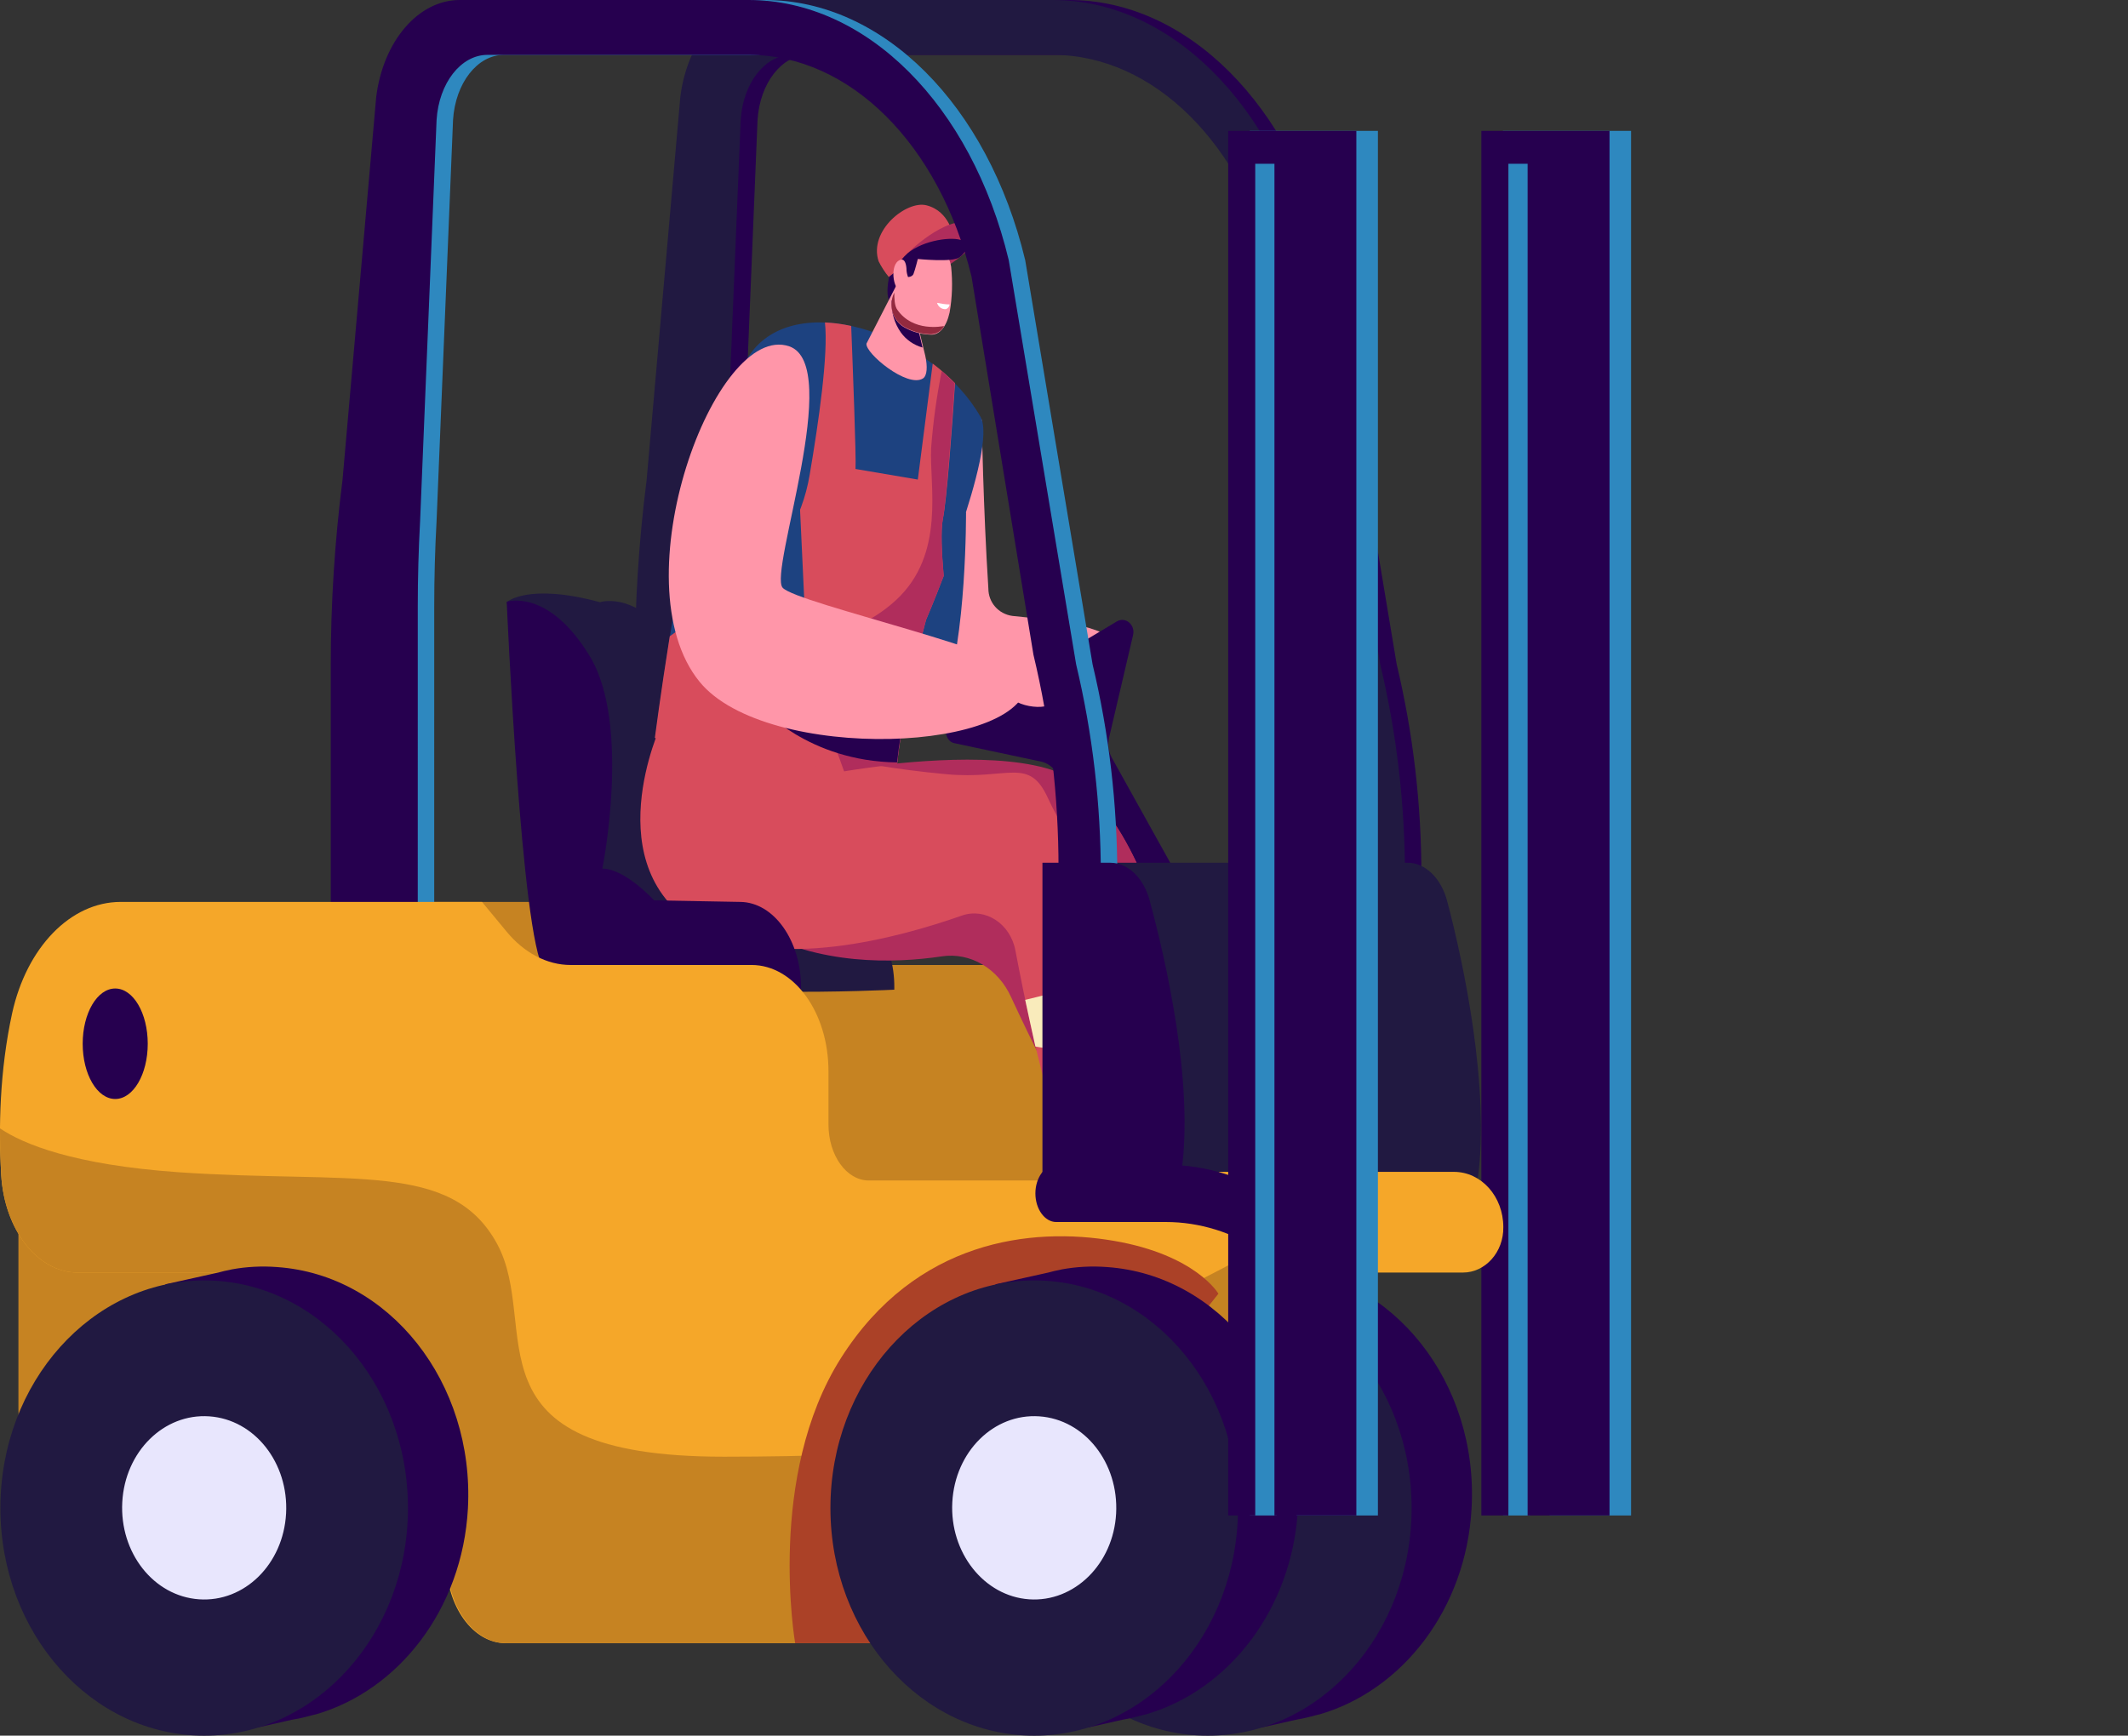 <?xml version="1.0" encoding="utf-8"?>
<!-- Generator: Adobe Illustrator 24.1.2, SVG Export Plug-In . SVG Version: 6.00 Build 0)  -->
<svg version="1.1" id="Layer_1" xmlns="http://www.w3.org/2000/svg" xmlns:xlink="http://www.w3.org/1999/xlink" x="0px" y="0px"
	 viewBox="0 0 543 443" style="enable-background:new 0 0 543 443;" xml:space="preserve">
<rect x="0" y="0" width="543" height="443" fill="#333333" stroke="none"/>
<style type="text/css">
	.st0{fill:#26004F;}
	.st1{fill:#211941;}
	.st2{fill:#E8E6FD;}
	.st3{fill:#C68322;}
	.st4{fill:#2E88BF;}
	.st5{fill:#FF96A9;}
	.st6{fill:#D84C5C;}
	.st7{fill:#1D4280;}
	.st8{fill:#B02D5C;}
	.st9{fill:#FFFFFF;}
	.st10{fill:#932A3F;}
	.st11{fill:#F9EBBB;}
	.st12{fill:#F5A729;}
	.st13{fill:#AB4127;}
</style>
<g id="Layer_2_1_">
	<g id="Magazzino">
		<path class="st0" d="M298.8,330.3l-0.5-2.5l13.5-3c1-0.3,2-0.5,3-0.7l0.4-0.1l0,0c3.8-0.7,7.7-0.9,11.6-0.6
			c28.7,2,50.5,29.5,48.7,61.6c-1.4,25.7-17.7,46.5-38.9,52.6l0,0h-0.1c-1.9,0.5-3.7,1-5.6,1.3l-8.9,2l-0.3-1.5c-0.4,0-0.8,0-1.3,0
			c-28.7-2-50.5-29.5-48.7-61.6C272.8,357,283.6,339.5,298.8,330.3z"/>
		<ellipse class="st1" cx="308.2" cy="384.9" rx="52" ry="58.1"/>
		<path class="st2" d="M287.3,383.4c-0.7,12.9,8.1,24,19.6,24.8s21.5-9,22.2-21.9s-8-24-19.6-24.8S288,370.5,287.3,383.4z"/>
		<path class="st3" d="M106.7,230.2H199l6.2,7.5c4.5,5.5,10.4,8.6,16.4,8.6h46.2c10.8,0,19.6,12.1,19.6,27.1V287
			c0,7.9,4.6,14.3,10.3,14.3h52.9c6,0,7.7,11.2,2.4,14.7l0,0c-18.4,11.8-31,36-33.5,63.9l-1.8,20.4c-1,10.9-7.6,19.1-15.5,19.1h-97
			c-8.3,0-15.1-9.4-15.1-20.9l0,0c0-40.7-23.8-73.7-53.2-73.7H95.7c-10.2,0-18.7-10.9-19.5-25c-0.7-11.8-0.4-26.5,2.8-41.2
			C82.8,241.8,94,230.2,106.7,230.2z"/>
		<path class="st3" d="M4.7,314.9v44.7c0,16.9,12.3,30.7,27.5,30.7h93.7v-75.4H4.7z"/>
		<polygon class="st4" points="395.4,33.4 390.4,33.4 383.5,33.4 383.5,41.8 383.5,386.8 390.4,386.8 390.4,41.8 395.4,41.8 
			395.4,386.8 416.2,386.8 416.2,41.8 416.2,33.4 		"/>
		<polygon class="st0" points="389.8,33.4 384.9,33.4 378,33.4 378,41.8 378,386.8 384.9,386.8 384.9,41.8 389.8,41.8 389.8,386.8 
			410.7,386.8 410.7,41.8 410.7,33.4 		"/>
		<path class="st0" d="M166.2,239v-69.2c0-15.8,1-31.6,3-47.3l8.6-97.8C179.7,10.4,188.6,0,199.1,0h73.7c30.1,0,56.9,26.8,66.4,66.4
			l17.2,103.2c4.2,17.6,6.3,35.7,6.3,53.9v0.2h-10.8v-2.1c0-18.3-2.1-36.6-6.4-54.5l-15.8-96.5c-8.2-33.8-31.1-56.6-56.9-56.6h-66.5
			c-6.8,0-12.4,7.2-13,16.6l-4.2,102.3c-0.4,7.3-0.7,14.6-0.6,21.9V239H166.2z"/>
		<path class="st1" d="M162,239v-69.2c0-15.8,1-31.6,3-47.3l8.6-97.8C175.4,10.4,184.4,0,194.9,0h73.7c30.1,0,56.9,26.8,66.4,66.4
			l17.2,103.2c4.2,17.6,6.3,35.7,6.3,53.9v0.2h-10.8v-2.1c0-18.3-2.1-36.6-6.4-54.5l-15.8-96.5c-8.2-33.8-31.1-56.6-56.9-56.6H202
			c-6.8,0-12.4,7.2-13,16.6l-4.2,102.3c-0.4,7.3-0.7,14.6-0.6,21.9V239H162z"/>
		<path class="st1" d="M212.7,230.3l-22-0.4c0,0-7.4-8.1-13.2-8.1c0,0,7.4-36.7-3.2-54.2s-21.2-13.9-21.2-13.9
			c-18.5-5-23.8,0-23.8,0s12.9,47.8,14,57.4s7.1,20,12.6,25.2c1.1,1,2.5,1.7,4,1.8c0.8,4.7,1.7,8.1,2.7,9.4
			c5.8,8.1,65.6,5.1,65.6,5.1v-0.5C228.3,240.2,221.4,230.5,212.7,230.3z"/>
		<path class="st0" d="M228,66.7c0,0-3.1,8.3-0.5,11.1s6.7-2.6,6.9-5.2S231.7,64.7,228,66.7z"/>
		<path class="st5" d="M252.2,150.2c-1.3-20.1-1.7-43.1-1.7-43.1s-20.3,21.3-24.5,41.4c-3,14.2,5.5,28.7,14.5,29.9l0,0
			c16.3,6,44.6-2.3,44.8-12.2c0.1-6.3-16-7.9-27-9C254.8,156.7,252.2,153.8,252.2,150.2z"/>
		<path class="st6" d="M243.3,60.5c0,0-0.9-6.6-6.9-8.1c-5.1-1.3-14.8,6.5-12.2,14.3c0.7,1.4,1.6,2.8,2.6,4l5.2-4.2L243.3,60.5z"/>
		<path class="st7" d="M246.5,130.7l-21.1,21.8c-0.9,12.9,6.8,24.9,15,26l0,0l0.4,0.1C246.7,163.1,246.5,130.7,246.5,130.7z"/>
		<path class="st8" d="M231.4,64.8c0,0,9.6-9.8,16.6-8s-4.4,10.1-6.2,11S231.4,64.8,231.4,64.8z"/>
		<path class="st8" d="M181.8,185c0,0-17.1,36.5,10.2,51.9c17,9.6,36.2,9,48.3,7.2c7.3-1.1,14.4,3.1,17.7,10.4
			c10,21.6,30.5,62.5,43.5,64.8c17.7,3.1,21.7-8.7,20.7-17.1s-22.6-66.8-49.2-85c-15.5-10.6-45.8-20.2-45.8-20.2L181.8,185z"/>
		<path class="st0" d="M242.9,183.8l42.1-25.2c2.2-1.3,4.8,0.9,4.1,3.6l-6.1,26.1c-0.4,1.7-0.2,3.5,0.7,5.1l27.2,48.9l5.9,64.5
			l-30.8,5.5l-15.6-112.5c-0.3-2.6-2.1-4.8-4.7-5.4l-22.1-4.7C241.1,189.3,240.5,185.3,242.9,183.8z"/>
		<path class="st7" d="M228.7,204.6c-1.4-13.3,7.6-46.4,7.6-46.4s18.5-43.7,13.9-51.8c-11.5-20.3-44.9-32.5-57.8-17.3
			c-4.4,5.2-8.3,16.6-11.2,24.7c-6.9,19.2-14,74.5-14,74.5C176.8,194.3,199.9,205.1,228.7,204.6z"/>
		<path class="st5" d="M229.1,72.1l-8,15.6c-0.4,2.4,10.4,11.4,14.4,8.9c1.1-0.7,1.2-3.1,0.6-5.8l-3.6-14.9L229.1,72.1z"/>
		<path class="st0" d="M233.1,78.9c-2.4-0.9-5.6-2.2-5.6-2.2c-0.1,2.9,0.7,5.8,2.4,8.2c1.3,1.8,3.3,3.2,5.5,3.8L233.1,78.9z"/>
		<path class="st5" d="M232.9,66.1l-4.8,8.9c-1.4,3-0.4,6.6,2.4,8.4c2,1.2,4.3,1.9,6.7,2c2.5,0.3,4.3-2,5.1-5.6
			c0.7-3.9,0.8-7.8,0.4-11.7C241.9,62.5,236.3,60.6,232.9,66.1z"/>
		<path class="st9" d="M242.3,77.7c0,0.5-0.4,1-0.9,1.2c-1.1,0.1-2-0.6-2.3-1.6C240.2,77.5,241.2,77.7,242.3,77.7z"/>
		<path class="st10" d="M229,79.1c-0.8-1-0.8-3.2-0.8-4.4l-0.1,0.2c-1.4,3-0.4,6.6,2.4,8.4c2,1.2,4.3,1.9,6.7,2
			c1.5,0.1,3-0.7,3.7-2.1C240.4,83.3,233,84.8,229,79.1z"/>
		<path class="st0" d="M231.2,70.7c0,0,1.5,0.2,1.9-0.8s1.1-3.8,1.1-3.8s8.8,0.9,10.6-0.4s3-3.7,0.2-4.5s-10.5,0.3-14.2,4.2
			S228.7,71.2,231.2,70.7z"/>
		<path class="st6" d="M240.8,147c-0.5-5.8-0.8-11.6-0.2-14.6c1-4.8,2.3-22.8,3.1-34.6c-1.8-1.8-3.7-3.5-5.7-5l-3.8,29.6l-15.9-2.7
			c0.2-3-0.7-26.1-1.1-36.5c-2.2-0.5-4.4-0.8-6.7-0.9c0.9,8.1-1.6,25.4-3.9,38.9c-1.9,11.4-8,21.3-16.7,27.6l-19,13.6
			c-2.3,14.4-3.8,25.9-3.8,25.9c9.6,6,32.7,16.8,61.6,16.3c-1.4-13.3,7.6-46.4,7.6-46.4S238.3,153.6,240.8,147z"/>
		<path class="st8" d="M243.6,97.8c-1.1-1.1-2.2-2.1-3.3-3.1c-1.3,6.5-2.2,13-2.7,19.6c-0.5,9.5,3.8,27.1-9,38.9
			s-27.3,7.1-18.6,29.1c3,7.6,5.6,15.4,8.1,22c3.4,0.3,7,0.4,10.6,0.3c-1.4-13.3,7.6-46.4,7.6-46.4s2-4.7,4.5-11.2
			c-0.5-5.8-0.8-11.6-0.2-14.6C241.5,127.6,242.8,109.7,243.6,97.8z"/>
		<path class="st5" d="M231.6,70.4c-0.2-0.6-0.3-1.2-0.3-1.9c-0.1-1.2-0.5-3-2.1-1.9c-2.2,1.6-1.3,8,1.4,8.2
			C232.6,74.9,232.1,72,231.6,70.4z"/>
		<path class="st0" d="M194.2,180.5c0,0,12,13.8,34.7,14.1c0.5-4.5,1.3-9.5,2.2-14.3L194.2,180.5z"/>
		<polygon class="st7" points="203.3,111.9 205.4,156.9 187.2,150.5 		"/>
		<path class="st5" d="M201.4,88.4c-18.9-6.5-43.6,60.2-22.9,85.6c17,20.9,84.8,18.3,83.6-0.8c-0.4-6.4-58.8-19.1-62.4-23.2
			S215.3,93.2,201.4,88.4z"/>
		<path class="st1" d="M299,313.5c0.3-1.1-1.4-8.5-1.4-9.3c-0.1-2.8,1.3-5.4,3.5-7c1.4-1.1,7.8-5.1,9.2-4.1s-0.8,10.1,1.3,11.9
			c0.9,0.8,13,2.2,14.6,7.1c0.8,2.3-21.5,11.4-25.9,10.6C298,322.3,298,317,299,313.5z"/>
		<path class="st5" d="M258.7,171.6c0,0,2.2-3.2,4.8-4.3c3.9-1.6,6.8-1.5,5.9,0.7s-0.9,4.5,1.2,4.7s7.4-4.4,7.5-1.6
			s-7.2,8.4-11.6,9.2S252.6,178.1,258.7,171.6z"/>
		<path class="st6" d="M168.7,185c0,0-17.1,36.5,10.1,51.9c19.2,10.9,50.1,2.6,66.6-3.2c6-2.1,12.4,2,13.7,8.9
			c4.7,24.5,13.6,67.6,27,69.9c17.7,3.1,23.9-1.8,23-10.2s-8.2-84.5-34.8-102.8c-15.5-10.6-60.2-2.4-60.2-2.4L168.7,185z"/>
		<path class="st11" d="M302.2,258.8c-1.2-5.7-2.7-11.6-4.4-17.4c-8.8,6.7-27.2,11.7-36.2,13.8c0.8,3.8,1.7,7.8,2.6,11.9
			C279.2,270.1,295.1,262.8,302.2,258.8z"/>
		<path class="st11" d="M303.5,264.7c-10.2,5.9-29.5,10.3-36.8,11.7c0.9,3.3,1.8,6.5,2.8,9.6c13.6,3.2,28.3-1.8,36.8-5.5
			C305.5,275.7,304.6,270.4,303.5,264.7z"/>
		<path class="st8" d="M309.1,302.1c-1-8.4-8.2-84.5-34.8-102.8c-10.9-7.4-36.1-5.6-50.2-3.9c4.8,0.8,10.8,1.6,17.3,2.2
			c16,1.5,21.1-4.6,26,6.1s10.5,14.9,11.8,31.5s4,20.4,7.3,36.2s13.8,37.7,15.8,40.9l0,0C307.7,310.9,309.6,307.1,309.1,302.1z"/>
		<path class="st6" d="M297.9,241.4c-4.1,3.1-10.4,5.9-16.8,8.2c1.1,5.3,2.5,9.7,4.1,16.3c5.9-1.7,11.7-4.1,17.1-7.1
			C301,253,299.5,247.2,297.9,241.4z"/>
		<path class="st6" d="M306,278.8L306,278.8c-0.1-0.6-0.2-1.2-0.3-1.8v-0.1c-0.1-0.6-0.2-1.2-0.3-1.8v-0.2c-0.1-0.5-0.2-1.1-0.3-1.6
			l-0.1-0.3c-0.1-0.5-0.2-1.1-0.3-1.6c0-0.1,0-0.3-0.1-0.4c-0.1-0.5-0.2-1.1-0.3-1.6c0-0.1,0-0.3-0.1-0.4l-0.3-1.8
			c0-0.1,0-0.2,0-0.3c-0.1-0.7-0.3-1.4-0.4-2.1c-4.5,2.6-10.8,4.9-17,6.8l0,0c1.1,4.8,2.5,9.6,4.2,14.2c5.4-1.2,10.6-2.9,15.6-5.2
			C306.2,280,306.1,279.4,306,278.8z"/>
		<path class="st1" d="M271.6,220.2h87.6c4.5,0,8.6,4,10.1,9.9c4.2,15.8,10.9,47.7,7.8,70.7l-93.3,0.9L271.6,220.2z"/>
		<path class="st0" d="M129.3,153.6c0,0,3.7,85.8,9.5,93.8s65.6,5.1,65.6,5.1v-0.5c0-11.9-6.9-21.7-15.5-21.8l-22-0.4
			c0,0-7.4-8.1-13.2-8.1c0,0,7.4-36.7-3.2-54.2S129.3,153.6,129.3,153.6z"/>
		<path class="st4" d="M88.6,239v-69.2c0-15.8,1-31.6,3-47.3l8.6-97.8C102.1,10.4,111.1,0,121.5,0h73.7c30.1,0,56.9,26.8,66.4,66.4
			l17.2,103.2c4.2,17.6,6.3,35.7,6.3,53.9v0.2h-10.8v-2.1c0-18.3-2.1-36.6-6.4-54.5l-15.8-96.5c-8.2-33.8-31.1-56.6-56.9-56.6h-66.6
			c-6.8,0-12.4,7.2-13,16.6l-4.2,102.3c-0.4,7.3-0.6,14.6-0.6,21.9V239H88.6z"/>
		<path class="st0" d="M84.4,239v-69.2c0-15.8,1-31.6,3-47.3L96,24.7C97.8,10.4,106.8,0,117.3,0H191c30.1,0,56.9,26.8,66.4,66.4
			l17.2,103.2c4.2,17.6,6.3,35.7,6.3,53.9v0.2h-10.8v-2.1c0-18.3-2.1-36.6-6.4-54.5l-15.8-96.5c-8.2-33.8-31.1-56.6-56.9-56.6h-66.6
			c-6.8,0-12.4,7.2-13,16.6l-4.2,102.3c-0.4,7.3-0.6,14.6-0.6,21.9V239H84.4z"/>
		<path class="st12" d="M30.8,230.2H123l6.2,7.5c4.5,5.5,10.4,8.6,16.4,8.6h46.2c10.8,0,19.6,12.1,19.6,27.1V287
			c0,7.9,4.6,14.3,10.3,14.3h101.9c6,0,2.3,14.7,2.3,14.7c-18.4,11.8-80.1,36-82.5,63.9l-1.8,20.4c-1,10.9-7.6,19.1-15.6,19.1h-97
			c-8.3,0-15.1-9.4-15.1-20.9l0,0c0-40.7-23.8-73.7-53.2-73.7H19.8c-10.2,0-18.7-10.9-19.5-25c-0.7-11.8-0.4-26.5,2.8-41.2
			C6.8,241.8,18,230.2,30.8,230.2z"/>
		<path class="st3" d="M241.6,400.3l1.8-20.4c0.3-3.4,0.8-6.8,1.4-10.1c-18,1.2-38.5,2-60.1,2c-67.7,0-46.3-33.2-57.9-54.4
			s-37-15.2-81.2-18.2C18.7,297.3,5.9,292,0,288c0,4.2,0.1,8.1,0.3,11.8c0.8,14.1,9.3,25,19.5,25h41.1c29.4,0,53.2,33,53.2,73.7l0,0
			c0,11.5,6.8,20.9,15.1,20.9h97C234,419.4,240.7,411.2,241.6,400.3z"/>
		<path class="st13" d="M202.9,419.4c0,0-7.4-42.7,11.7-72.8s48.6-33.5,69.6-29.9s26.7,13.5,26.7,13.5l-71,89.2L202.9,419.4z"/>
		<path class="st0" d="M42.7,330.3l-0.5-2.5l13.5-3c1-0.3,2-0.5,3-0.7l0.4-0.1l0,0c3.8-0.7,7.7-0.9,11.6-0.6
			c28.7,2,50.4,29.5,48.7,61.6c-1.4,25.7-17.7,46.5-38.9,52.6l0,0h-0.1c-1.9,0.5-3.7,1-5.7,1.3l-8.9,2l-0.3-1.5c-0.4,0-0.8,0-1.3,0
			c-28.7-2-50.5-29.5-48.7-61.6C16.7,357,27.5,339.5,42.7,330.3z"/>
		<ellipse class="st1" cx="52.1" cy="384.9" rx="52" ry="58.1"/>
		<path class="st2" d="M31.2,383.4c-0.7,12.9,8,24,19.6,24.8s21.5-9,22.2-21.9s-8-24-19.6-24.8S31.9,370.5,31.2,383.4z"/>
		<path class="st0" d="M254.5,330.3l-0.5-2.5l13.5-3c1-0.3,2-0.5,3-0.7l0.4-0.1l0,0c3.8-0.7,7.7-0.9,11.6-0.6
			c28.7,2,50.5,29.5,48.7,61.6c-1.4,25.7-17.7,46.5-38.9,52.6l0,0h-0.1c-1.9,0.5-3.7,1-5.6,1.3l-8.9,2l-0.3-1.5c-0.4,0-0.8,0-1.3,0
			c-28.7-2-50.5-29.5-48.7-61.6C228.5,357,239.3,339.5,254.5,330.3z"/>
		<ellipse class="st1" cx="263.9" cy="384.9" rx="52" ry="58.1"/>
		<path class="st2" d="M243,383.4c-0.7,12.9,8.1,24,19.6,24.8c11.5,0.8,21.5-9,22.2-21.9s-8-24-19.6-24.8S243.7,370.5,243,383.4z"/>
		<path class="st12" d="M373.3,324.8h-38.7l-23.7-25.7H371c7,0,12.6,6.3,12.6,14.1l0,0C383.7,319.6,379,324.8,373.3,324.8z"/>
		<path class="st0" d="M266.1,220.2h17.2c4.5,0,8.6,3.9,10.1,9.8c4.2,15.5,11.2,46.4,8.1,68.9l-35.5,4.6V220.2z"/>
		<path class="st0" d="M346,343.2c-1.7-0.1-3.2-1.1-4-2.6c-11.1-18.2-27.3-28.7-44.5-28.7h-28c-2.9,0-5.3-3.3-5.3-7.3
			s2.4-7.3,5.3-7.3h28c20.3,0,39.5,12.4,52.6,33.9c1.9,3.3,1.6,7.3-0.6,10.3C348.6,342.6,347.4,343.2,346,343.2z"/>
		<polygon class="st4" points="330.8,33.4 325.8,33.4 318.9,33.4 318.9,41.8 318.9,386.8 325.8,386.8 325.8,41.8 330.8,41.8 
			330.8,386.8 351.6,386.8 351.6,41.8 351.6,33.4 		"/>
		<polygon class="st0" points="325.2,33.4 320.3,33.4 313.4,33.4 313.4,41.8 313.4,386.8 320.3,386.8 320.3,41.8 325.2,41.8 
			325.2,386.8 346.1,386.8 346.1,41.8 346.1,33.4 		"/>
		<path class="st0" d="M37.7,266.4c0,7.8-3.7,14.1-8.3,14.1s-8.3-6.3-8.3-14.1s3.7-14.1,8.3-14.1S37.7,258.6,37.7,266.4z"/>
	</g>
</g>
</svg>
